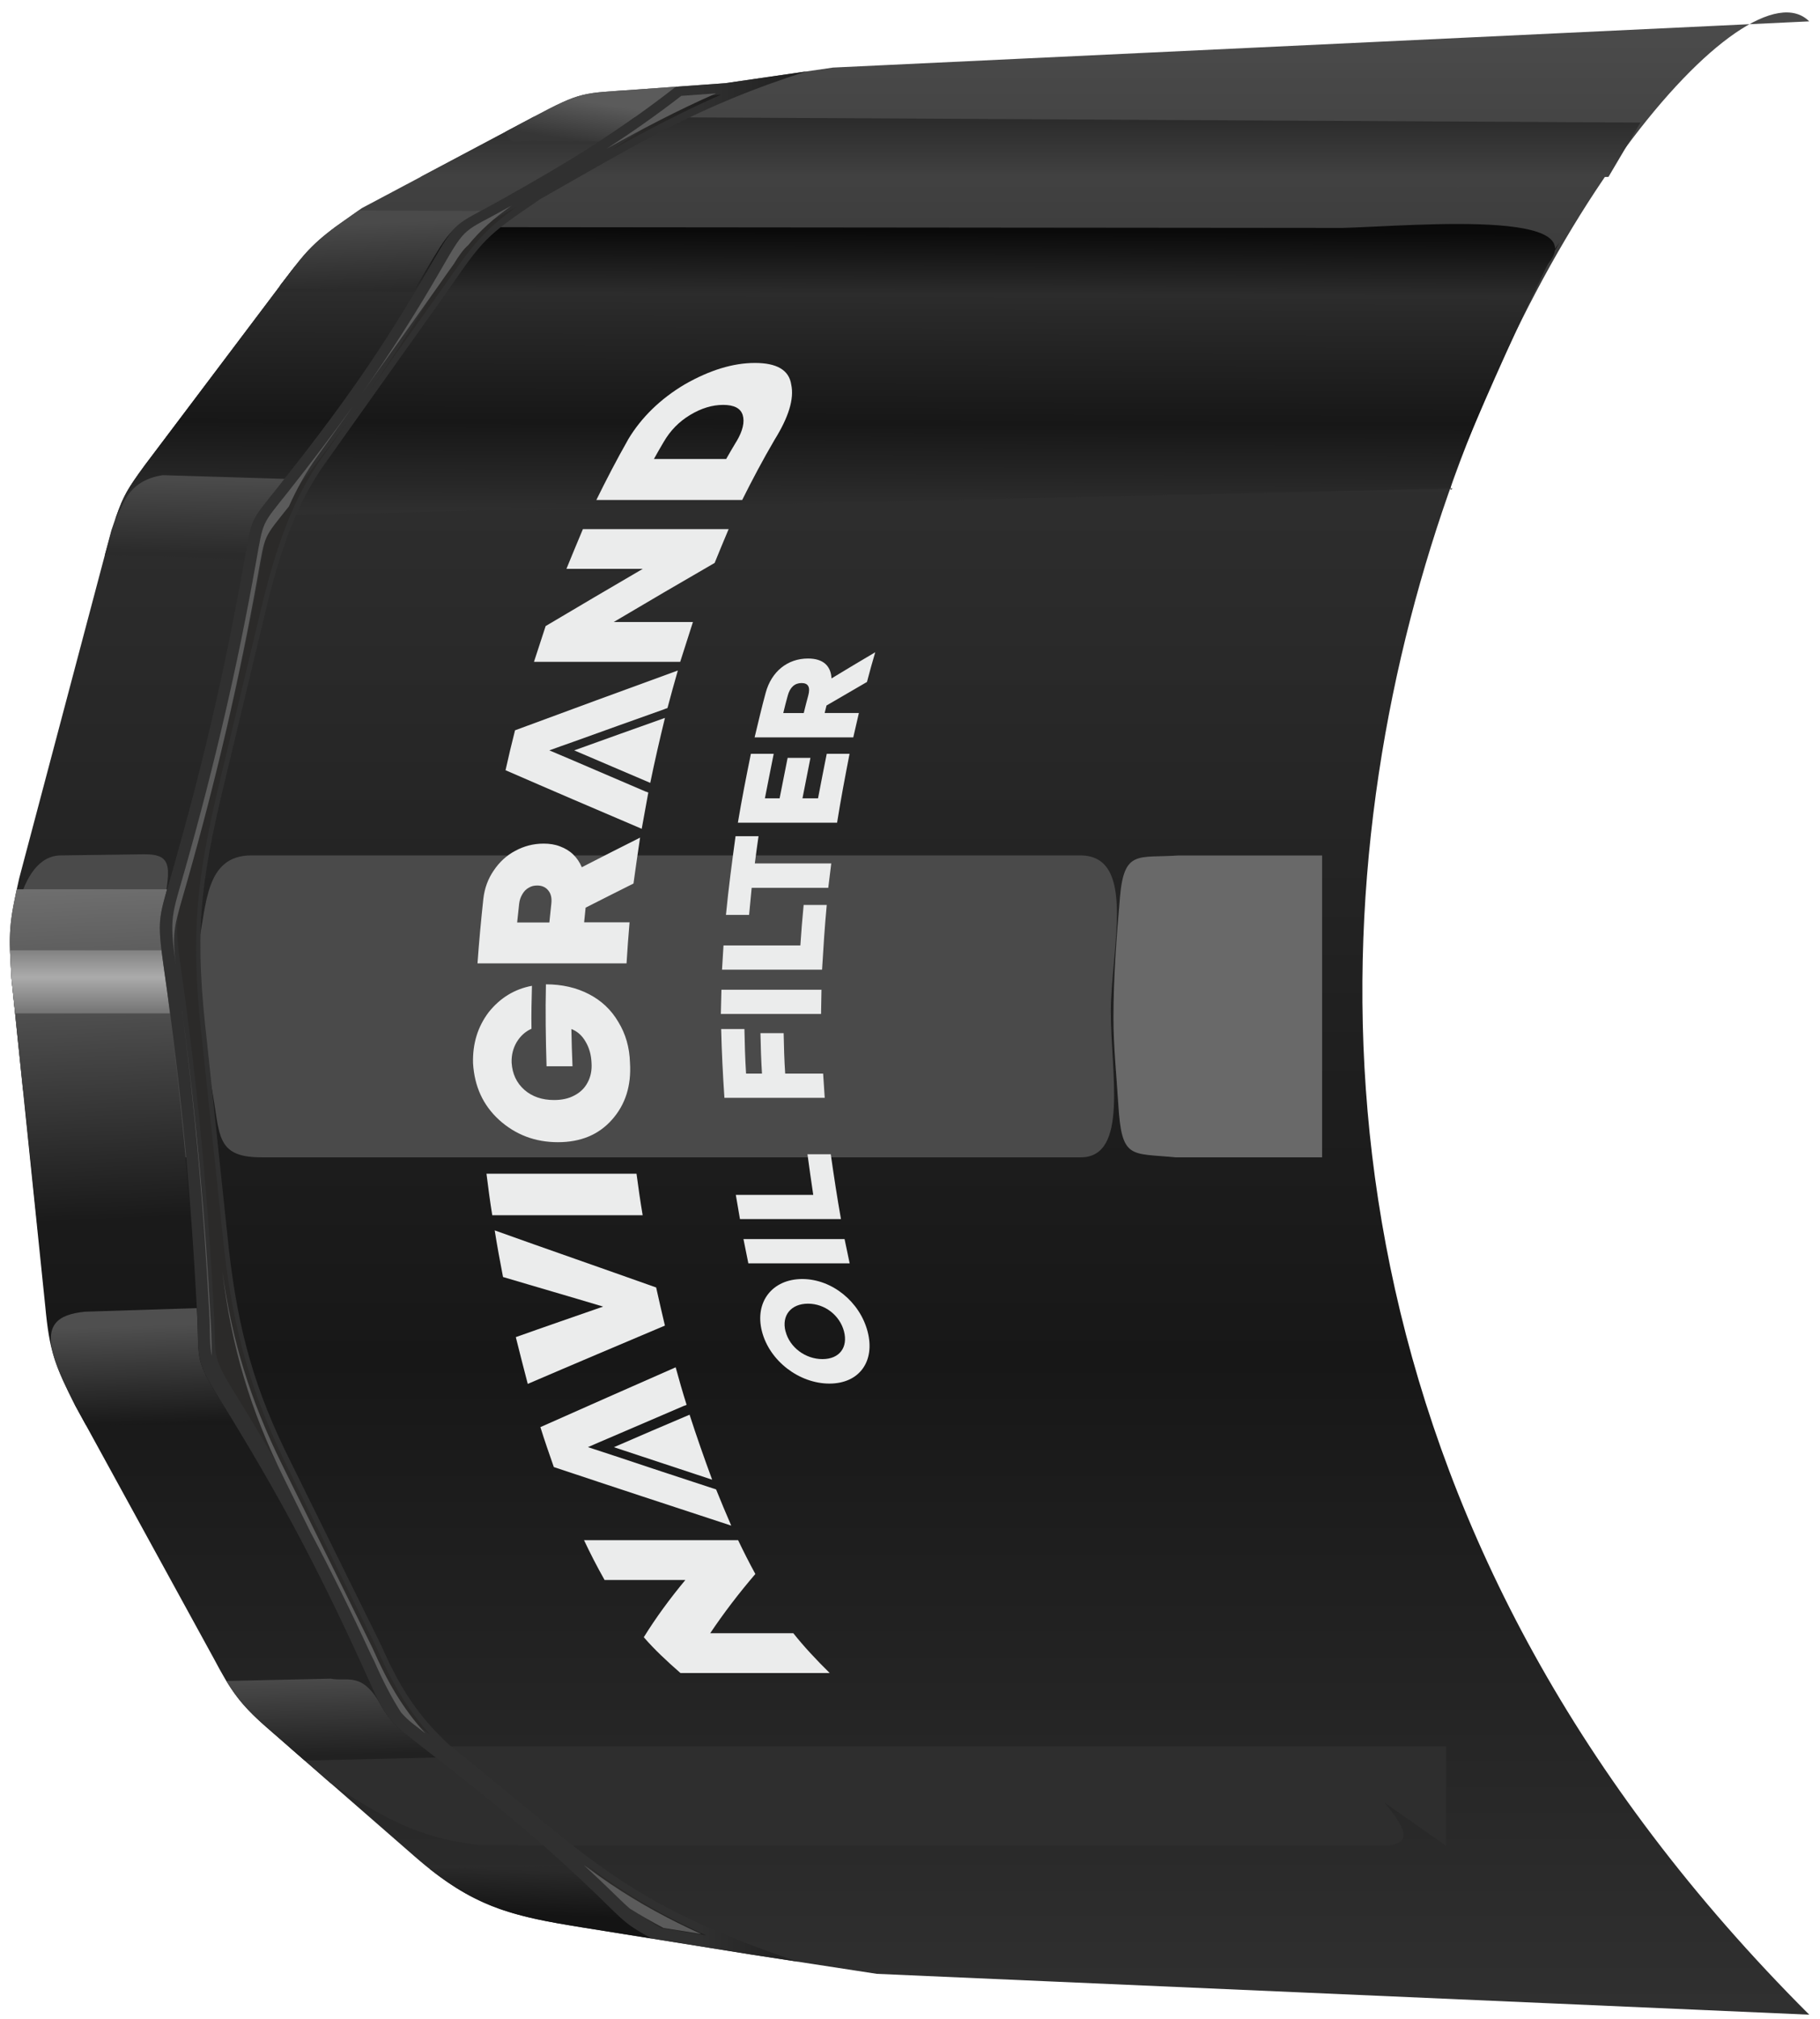 <svg width="138" height="153" viewBox="0 0 138 153" fill="none" xmlns="http://www.w3.org/2000/svg">
<path d="M137.184 1.62C127.825 -7.724 65.863 81.473 137.184 152.687L66.481 149.592L56.839 148.111L44.119 146.071C38.742 145.209 35.845 144.537 31.438 140.694L20.207 130.903C18.122 129.084 17.442 128.014 16.206 125.684L5.707 106.532C4.118 103.381 3.751 102.383 3.43 98.983L0.874 74.181C0.637 70.64 0.677 70.016 1.458 66.555L8.444 40.201C9.289 37.706 9.43 37.38 10.983 35.255L22.054 20.574C23.941 18.071 24.891 17.601 27.43 15.777L40.38 8.904C44.175 6.888 44.058 7.089 48.348 6.783L54.976 6.308L63.161 5.121L137.18 1.62L137.184 1.62Z" fill="url(#paint0_linear_16_1754)"/>
<path d="M25.004 135.088L21.865 132.343L109.65 132.343L109.65 139.881L104.974 136.617C106.921 138.919 106.865 139.764 105.026 139.881L36.561 139.848C31.809 139.378 28.988 137.744 25.008 135.092L25.004 135.088Z" fill="#2E2E2E"/>
<path d="M8.798 39.166C9.369 37.556 9.671 37.041 10.983 35.25L22.054 20.57C23.313 18.904 26.372 17.194 28.283 17.206L101.794 17.274C107.328 17.121 122.948 15.638 116.286 21.056L118.375 18.214C117.42 19.279 108.716 38.607 110.138 37.02L8.75 39.347L8.798 39.166Z" fill="url(#paint1_linear_16_1754)"/>
<path d="M31.893 13.407L40.384 8.9L40.513 8.832L124.39 9.29L121.96 13.407L112.243 13.62C109.547 15.266 109.356 12.932 106.221 13.407L31.889 13.407L31.893 13.407Z" fill="url(#paint2_linear_16_1754)"/>
<path d="M1.727 82.476L0.874 74.178C0.685 71.361 1.264 64.829 4.637 64.829L10.927 64.745C13.172 64.733 12.991 65.743 12.202 69.574L15.027 71.658C15.679 68.576 15.55 64.829 19.064 64.829L81.91 64.829C86.228 64.829 84.228 71.96 84.228 76.693C84.228 81.321 85.589 87.711 81.943 87.711L19.82 87.711C15.937 87.711 16.83 85.602 15.832 81.401L16.436 87.711L5.671 87.711C2.673 87.554 2.621 86.93 1.719 82.476L1.727 82.476Z" fill="#4A4A4A"/>
<path d="M6.525 108.018L5.708 106.529C4.959 105.04 4.48 104.034 4.15 103.028C3.297 100.408 4.343 99.623 6.448 99.41L14.923 99.14L14.943 99.526C15.124 102.927 14.714 102.915 16.513 105.808C16.907 106.44 17.285 107.06 17.66 107.668L6.525 108.022L6.525 108.018Z" fill="url(#paint3_linear_16_1754)"/>
<path d="M2.891 93.441L0.875 74.177C0.661 70.946 0.673 70.145 1.269 67.396L12.662 67.396L12.662 67.424C11.989 69.738 11.961 70.141 12.456 73.594L12.662 75.038C13.47 81.32 14.082 87.216 14.545 93.441L2.891 93.441Z" fill="url(#paint4_linear_16_1754)"/>
<path d="M1.148 76.801L0.874 74.177C0.818 73.312 0.778 72.624 0.758 72.02L12.243 72.02C12.295 72.467 12.368 72.982 12.456 73.594L12.661 75.038L12.887 76.801L1.152 76.801L1.148 76.801Z" fill="url(#paint5_linear_16_1754)"/>
<path d="M7.953 42.056L8.48 40.176C8.838 39.166 9.095 38.691 9.361 38.124C9.969 36.812 11.019 36.224 12.327 36.011L21.977 36.305C19.655 39.142 19.868 38.635 19.216 42.1L19.16 42.394L7.953 42.052L7.953 42.056Z" fill="url(#paint6_linear_16_1754)"/>
<path d="M84.792 83.675C84.663 81.538 84.426 79.337 84.426 77.152C84.426 74.053 84.663 70.995 84.921 67.997C85.231 64.367 86.297 65.047 89.351 64.834L100.249 64.834L100.249 87.711L89.114 87.711C85.709 87.373 85.049 87.9 84.792 83.675Z" fill="#696969"/>
<path d="M49.419 146.916L44.119 146.067C39.217 145.278 36.376 144.651 32.577 141.636L42.92 141.403C43.998 142.389 45.089 143.415 46.203 144.514C47.511 145.802 47.813 146.019 49.423 146.916L49.419 146.916Z" fill="url(#paint7_linear_16_1754)"/>
<path d="M23.101 133.423L20.207 130.904C18.71 129.6 17.938 128.678 17.165 127.399L25.093 127.221C26.3 127.475 27.443 126.638 28.855 129.197C29.31 130.022 29.845 130.719 30.743 131.411C31.535 132.022 32.304 132.618 33.057 133.201L23.105 133.427L23.101 133.423Z" fill="url(#paint8_linear_16_1754)"/>
<path d="M21.265 21.584C22.951 19.528 22.935 19.133 25.406 17.206L27.201 15.95L36.456 15.982C34.211 17.334 34.114 17.419 32.255 20.554C31.941 21.081 31.636 21.596 31.33 22.099L21.12 21.87L21.269 21.584L21.265 21.584Z" fill="url(#paint9_linear_16_1754)"/>
<path d="M38.372 9.966L40.38 8.899C44.175 6.883 44.058 7.084 48.348 6.779L51.261 6.569L51.209 6.598C49.209 8.159 47.313 9.495 45.426 10.714L40.287 10.666C39.08 10.654 38.641 11.016 38.367 9.966L38.372 9.966Z" fill="url(#paint10_linear_16_1754)"/>
<path d="M60.501 148.67L56.839 148.107L49.422 146.915C47.813 146.018 47.511 145.801 46.203 144.513C41.048 139.446 36.476 135.829 30.742 131.406C29.378 130.352 28.85 129.293 28.166 127.776C24.412 119.414 21.373 113.619 16.516 105.808C14.717 102.918 15.128 102.93 14.947 99.526C14.46 90.371 13.755 82.628 12.46 73.598C11.86 69.404 12.029 69.71 13.18 65.642C15.445 57.65 17.027 50.893 18.512 42.567C19.124 39.126 18.927 39.625 21.1 36.884C25.848 30.896 28.939 26.57 32.669 20.067C34.681 16.554 34.4 17.162 37.949 15.169C42.613 12.55 46.633 10.183 51.217 6.602L51.269 6.574L54.98 6.308L61.149 5.411C52.879 8.047 48.517 10.811 40.987 15.077C36.706 17.978 36.694 18.075 33.744 22.325L24.585 35.21C22.544 38.084 21.405 41.371 20.399 45.227L16.979 59.484C15.12 67.227 14.749 70.813 15.699 79.006L17.365 94.777C18.069 100.858 19.301 105.341 22.049 110.806L28.883 124.653C30.291 127.861 31.663 130.03 34.098 132.271C44.947 140.955 47.293 144.215 60.509 148.678L60.501 148.67Z" fill="url(#paint11_linear_16_1754)"/>
<path d="M54.65 7.178L52.023 7.367C50.155 8.816 48.272 10.132 46.352 11.379C49.113 9.846 51.781 8.441 54.65 7.182L54.65 7.178ZM39.173 15.673C39.052 15.741 38.932 15.81 38.811 15.874C35.483 17.741 35.765 17.11 33.837 20.47C31.921 23.806 29.954 26.872 27.849 29.862L33.539 21.858C35.857 18.522 36.65 17.496 39.169 15.673L39.173 15.673ZM27.064 30.973C25.527 33.11 23.917 35.223 22.207 37.384C20.183 39.935 20.352 39.492 19.78 42.704C18.38 50.583 16.609 58.165 14.432 65.859C13.374 69.59 13.172 69.578 13.732 73.477C14.975 82.145 15.764 90.733 16.227 99.478C16.392 102.605 15.973 102.637 17.676 105.373C22.179 112.613 25.889 119.66 29.378 127.438C30.002 128.827 30.473 129.805 31.708 130.758C32.014 130.996 32.32 131.233 32.626 131.471C30.883 129.551 29.728 127.539 28.61 124.996L21.78 111.156C19.084 105.695 17.72 100.907 17.016 94.854L15.35 79.091C14.432 71.171 14.798 66.994 16.645 59.288L20.07 45.014C21.02 41.38 22.187 37.822 24.38 34.732L27.056 30.969L27.064 30.973ZM44.626 141.447C45.503 142.256 46.377 143.085 47.238 143.93C48.328 145 48.872 145.411 50.159 146.131L53.54 146.674C51.165 145.608 48.872 144.377 46.642 142.871C45.966 142.413 45.294 141.938 44.626 141.447Z" fill="url(#paint12_linear_16_1754)"/>
<path d="M54.284 7.077L51.656 7.266C49.789 8.715 47.905 10.031 45.986 11.278C48.746 9.745 51.414 8.341 54.284 7.081L54.284 7.077ZM38.806 15.572C38.686 15.64 38.565 15.709 38.444 15.773C35.116 17.641 35.398 17.009 33.47 20.369C31.555 23.705 29.587 26.772 27.482 29.762L33.172 21.757C33.635 21.093 34.038 20.518 34.404 20.015C34.834 19.311 35.14 18.9 35.502 18.578C36.444 17.435 37.33 16.639 38.802 15.572L38.806 15.572ZM26.697 30.872C25.16 33.009 23.55 35.122 21.84 37.283C19.816 39.834 19.985 39.392 19.413 42.603C18.013 50.483 16.242 58.064 14.065 65.758C13.031 69.409 12.818 69.477 13.333 73.131C13.003 70.435 13.273 70.048 14.202 66.769C16.383 59.074 18.15 51.493 19.55 43.613C20.114 40.438 19.957 40.832 21.905 38.382C22.488 37.078 23.18 35.822 24.025 34.635L26.701 30.872L26.697 30.872ZM13.812 76.624C14.802 84.198 15.454 91.727 15.86 99.381C15.953 101.148 15.86 101.924 16.069 102.766C16.041 102.186 16.053 101.474 15.993 100.391C15.566 92.399 14.874 84.54 13.808 76.628L13.812 76.624ZM23.603 116.223C25.176 119.197 26.665 122.219 28.106 125.35L28.38 125.905C29.011 127.338 29.651 128.601 30.404 129.776C30.665 130.082 30.967 130.372 31.341 130.662C31.647 130.899 31.953 131.137 32.259 131.374C30.517 129.454 29.361 127.442 28.243 124.899L21.414 111.06C18.959 106.086 17.607 101.667 16.854 96.347C17.575 102.13 18.939 106.786 21.546 112.07L23.599 116.227L23.603 116.223ZM44.263 141.346C45.141 142.155 46.014 142.984 46.875 143.829C47.205 144.155 47.487 144.417 47.752 144.646C48.593 145.169 49.443 145.656 50.304 146.111L53.177 146.574C50.803 145.507 48.509 144.276 46.279 142.771C45.603 142.312 44.931 141.837 44.263 141.346Z" fill="#5B5B5B"/>
<path d="M45.841 119.743C45.269 118.729 44.754 117.727 44.283 116.725C46.231 116.725 48.179 116.725 50.123 116.725C52.07 116.725 54.018 116.725 55.966 116.725C56.376 117.578 56.803 118.431 57.274 119.288C55.998 120.777 54.859 122.274 53.853 123.775C55.95 123.775 58.05 123.775 60.151 123.775C60.944 124.777 61.881 125.779 62.912 126.794C61.024 126.794 59.137 126.794 57.254 126.794C55.366 126.794 53.483 126.794 51.595 126.794C50.557 125.888 49.595 124.987 48.815 124.081C49.712 122.632 50.77 121.184 51.966 119.743C49.925 119.743 47.881 119.743 45.841 119.743Z" fill="#EBECEC"/>
<path d="M38.142 96.781C37.912 95.598 37.695 94.419 37.51 93.248C39.518 93.964 41.554 94.689 43.594 95.401C45.643 96.117 47.695 96.85 49.752 97.574C49.965 98.536 50.19 99.501 50.416 100.463C48.665 101.2 46.926 101.936 45.204 102.669C43.478 103.405 41.743 104.137 40.017 104.882C39.711 103.699 39.401 102.52 39.111 101.337C40.21 100.95 41.317 100.552 42.419 100.174C43.526 99.795 44.629 99.401 45.731 99.023C44.456 98.644 43.172 98.258 41.912 97.892C40.649 97.526 39.397 97.147 38.142 96.781Z" fill="#EBECEC"/>
<path d="M48.73 92.101C46.831 92.101 44.927 92.101 43.028 92.101C41.128 92.101 39.229 92.101 37.325 92.101C37.156 91.051 37.015 89.996 36.887 88.954C38.778 88.954 40.673 88.954 42.573 88.954C44.464 88.954 46.368 88.954 48.263 88.954C48.4 89.996 48.553 91.051 48.73 92.101Z" fill="#EBECEC"/>
<path d="M41.442 80.805C41.378 78.728 41.349 76.664 41.394 74.6C42.617 74.6 43.7 74.849 44.657 75.344C45.611 75.839 46.348 76.535 46.883 77.449C47.438 78.354 47.736 79.384 47.768 80.547C47.877 82.294 47.414 83.723 46.404 84.857C45.394 86 44.026 86.564 42.303 86.564C40.573 86.564 39.088 85.996 37.848 84.878C36.617 83.755 35.973 82.326 35.868 80.58C35.828 79.099 36.219 77.819 37.052 76.716C37.921 75.626 39.015 74.958 40.335 74.712C40.307 75.795 40.279 76.877 40.299 77.968C39.824 78.177 39.462 78.515 39.176 78.982C38.903 79.449 38.774 79.964 38.794 80.539C38.846 81.385 39.168 82.069 39.76 82.596C40.352 83.111 41.1 83.368 42.01 83.368C42.593 83.368 43.116 83.26 43.551 83.022C43.993 82.793 44.336 82.467 44.561 82.028C44.79 81.602 44.891 81.107 44.851 80.539C44.826 79.944 44.678 79.409 44.404 78.95C44.134 78.475 43.768 78.157 43.325 77.988C43.342 78.922 43.366 79.863 43.41 80.809C42.75 80.809 42.098 80.809 41.442 80.809L41.442 80.805Z" fill="#EBECEC"/>
<path d="M48.046 66.954C46.826 67.561 45.615 68.177 44.404 68.789C44.368 69.155 44.331 69.525 44.291 69.903C45.438 69.903 46.589 69.903 47.736 69.903C47.643 70.934 47.575 71.968 47.507 73.01C45.623 73.01 43.74 73.01 41.856 73.01C39.973 73.01 38.09 73.01 36.206 73.01C36.323 71.38 36.472 69.754 36.649 68.125C36.738 67.32 37.007 66.596 37.438 65.972C37.864 65.336 38.408 64.829 39.068 64.483C39.728 64.125 40.444 63.935 41.217 63.935C41.667 63.935 42.082 63.996 42.46 64.145C42.842 64.286 43.176 64.483 43.454 64.752C43.736 65.022 43.957 65.348 44.114 65.726C45.583 64.97 47.052 64.225 48.533 63.481C48.36 64.632 48.195 65.795 48.034 66.954C48.038 66.954 48.038 66.954 48.042 66.954L48.046 66.954ZM39.205 69.912C40.021 69.912 40.838 69.912 41.655 69.912C41.704 69.437 41.756 68.958 41.804 68.483C41.852 68.068 41.776 67.73 41.575 67.489C41.382 67.239 41.096 67.111 40.734 67.111C40.492 67.111 40.283 67.159 40.09 67.28C39.897 67.38 39.736 67.549 39.615 67.754C39.486 67.964 39.398 68.201 39.365 68.491C39.317 68.958 39.265 69.433 39.212 69.912C39.212 69.912 39.209 69.912 39.205 69.912Z" fill="#EBECEC"/>
<path d="M42.947 43.118C43.365 42.104 43.772 41.102 44.198 40.1C46.038 40.1 47.881 40.1 49.72 40.1C51.559 40.1 53.402 40.1 55.249 40.1C54.887 40.953 54.537 41.806 54.187 42.663C51.607 44.152 49.064 45.641 46.532 47.142C48.532 47.142 50.537 47.142 52.541 47.142C52.215 48.144 51.897 49.146 51.575 50.16C49.724 50.16 47.877 50.16 46.029 50.16C44.182 50.16 42.335 50.16 40.488 50.16C40.778 49.259 41.072 48.354 41.373 47.448C43.808 45.999 46.275 44.551 48.742 43.11C46.806 43.11 44.879 43.11 42.947 43.11C42.947 43.11 42.947 43.11 42.943 43.118L42.947 43.118Z" fill="#EBECEC"/>
<path d="M47.615 33.326C48.633 31.62 50.09 30.22 51.909 29.137C53.816 28.047 55.587 27.507 57.245 27.507C58.899 27.507 59.829 28.043 59.994 29.145C60.231 30.236 59.788 31.628 58.734 33.326C57.841 34.848 57.04 36.365 56.275 37.894C54.428 37.894 52.589 37.894 50.746 37.894C48.899 37.894 47.06 37.894 45.217 37.894C45.969 36.365 46.754 34.848 47.619 33.326L47.615 33.326ZM55.833 33.475C56.328 32.65 56.472 31.974 56.316 31.459C56.158 30.944 55.668 30.686 54.831 30.686C54.014 30.686 53.176 30.936 52.323 31.451C51.47 31.966 50.822 32.642 50.335 33.475C50.078 33.914 49.82 34.349 49.583 34.787C51.406 34.787 53.237 34.787 55.06 34.787C55.305 34.353 55.567 33.914 55.828 33.475L55.833 33.475Z" fill="#EBECEC"/>
<path d="M51.233 103.63C51.49 104.572 51.764 105.526 52.062 106.472C51.985 106.504 51.909 106.532 51.825 106.56C49.905 107.385 47.985 108.21 46.07 109.031C45.571 109.24 45.076 109.458 44.581 109.675C45.221 109.884 45.869 110.093 46.52 110.311C48.995 111.136 51.482 111.961 54.002 112.782C54.098 112.81 54.199 112.842 54.299 112.882C54.67 113.796 55.044 114.709 55.446 115.623C53.164 114.878 50.907 114.134 48.669 113.397C46.424 112.661 44.194 111.916 41.993 111.184C41.639 110.17 41.285 109.16 40.975 108.158C42.677 107.405 44.388 106.649 46.086 105.892C47.792 105.136 49.507 104.383 51.229 103.626L51.233 103.63Z" fill="#EBECEC"/>
<path d="M52.287 107.216C52.814 108.854 53.39 110.492 53.998 112.142C51.498 111.317 49.02 110.492 46.549 109.679C48.444 108.854 50.364 108.029 52.287 107.216Z" fill="#EBECEC"/>
<path d="M51.395 50.82C51.125 51.762 50.859 52.716 50.61 53.662C50.521 53.69 50.429 53.722 50.336 53.762C48.042 54.575 45.752 55.4 43.455 56.225C42.851 56.434 42.251 56.652 41.652 56.869C42.155 57.078 42.654 57.287 43.157 57.505C45.072 58.33 46.996 59.155 48.92 59.976C49 60.004 49.077 60.036 49.157 60.064C48.984 60.986 48.819 61.903 48.658 62.813C46.92 62.068 45.181 61.328 43.451 60.587C41.732 59.855 40.03 59.106 38.332 58.374C38.557 57.36 38.795 56.35 39.052 55.348C41.1 54.595 43.149 53.835 45.197 53.082C47.262 52.325 49.33 51.573 51.395 50.816L51.395 50.82Z" fill="#EBECEC"/>
<path d="M50.42 54.406C50.021 56.044 49.643 57.682 49.305 59.332C47.373 58.507 45.454 57.682 43.538 56.869C45.832 56.044 48.13 55.219 50.424 54.406L50.42 54.406Z" fill="#EBECEC"/>
<path d="M57.773 100.898C58.348 103.148 60.606 104.858 62.888 104.858C65.174 104.858 66.377 103.152 65.781 100.898C65.194 98.665 63.093 96.934 60.831 96.934C58.57 96.934 57.202 98.661 57.773 100.898ZM59.56 100.898C59.25 99.691 59.982 98.802 61.266 98.802C62.55 98.802 63.676 99.691 63.995 100.898C64.312 102.114 63.652 103.003 62.361 103.003C61.069 103.003 59.874 102.114 59.564 100.898L59.56 100.898ZM64.425 95.747C64.296 95.132 64.163 94.516 64.039 93.908C62.759 93.908 61.479 93.908 60.204 93.908C58.928 93.908 57.652 93.908 56.373 93.908C56.489 94.512 56.618 95.132 56.743 95.747C58.023 95.747 59.306 95.747 60.582 95.747C61.862 95.747 63.141 95.747 64.425 95.747ZM61.668 90.556C59.709 90.556 57.749 90.556 55.793 90.556C55.898 91.16 56.002 91.775 56.107 92.391C57.383 92.391 58.662 92.391 59.934 92.391C61.21 92.391 62.489 92.391 63.765 92.391C63.475 90.753 63.226 89.115 62.992 87.477C62.401 87.477 61.813 87.477 61.226 87.477C61.363 88.5 61.511 89.522 61.664 90.556L61.668 90.556ZM56.445 77.988C55.853 77.988 55.27 77.988 54.682 77.988C54.723 79.727 54.811 81.461 54.928 83.2C56.196 83.2 57.463 83.2 58.727 83.2C59.994 83.2 61.262 83.2 62.534 83.2C62.493 82.584 62.449 81.968 62.413 81.365C61.451 81.365 60.497 81.365 59.536 81.365C59.467 80.342 59.439 79.32 59.419 78.298C58.831 78.298 58.248 78.298 57.66 78.298C57.68 79.32 57.713 80.342 57.777 81.365C57.37 81.365 56.972 81.365 56.57 81.365C56.497 80.234 56.469 79.111 56.445 77.988ZM62.256 76.845C62.268 76.23 62.28 75.614 62.288 75.01C61.025 75.01 59.757 75.01 58.489 75.01C57.23 75.01 55.962 75.01 54.703 75.01C54.69 75.614 54.678 76.234 54.658 76.845C55.922 76.845 57.19 76.845 58.457 76.845C59.721 76.845 60.984 76.845 62.252 76.845L62.256 76.845ZM60.682 71.654C58.739 71.654 56.803 71.654 54.859 71.654C54.823 72.258 54.783 72.877 54.747 73.489C56.01 73.489 57.274 73.489 58.538 73.489C59.797 73.489 61.065 73.489 62.332 73.489C62.429 71.851 62.534 70.213 62.687 68.584C62.103 68.584 61.52 68.584 60.936 68.584C60.839 69.606 60.751 70.628 60.687 71.65L60.682 71.654ZM55.773 63.372C55.499 65.36 55.238 67.344 55.044 69.34C55.632 69.34 56.212 69.34 56.799 69.34C56.867 68.656 56.928 67.968 56.996 67.284C58.932 67.284 60.868 67.284 62.803 67.284C62.88 66.668 62.956 66.052 63.029 65.437C61.093 65.437 59.165 65.437 57.234 65.437C57.326 64.74 57.411 64.056 57.515 63.372C56.936 63.372 56.352 63.372 55.773 63.372ZM58.666 57.127C58.091 57.127 57.511 57.127 56.936 57.127C56.582 58.865 56.24 60.599 55.95 62.35C57.202 62.35 58.457 62.35 59.709 62.35C60.96 62.35 62.216 62.35 63.471 62.35C63.749 60.603 64.079 58.865 64.417 57.127C63.842 57.127 63.262 57.127 62.687 57.127C62.461 58.249 62.244 59.372 62.027 60.503C61.632 60.503 61.242 60.503 60.847 60.503C61.045 59.481 61.246 58.459 61.451 57.436C60.876 57.436 60.296 57.436 59.721 57.436C59.516 58.459 59.314 59.481 59.113 60.503C58.743 60.503 58.373 60.503 57.998 60.503C58.216 59.372 58.445 58.249 58.666 57.127ZM65.737 51.686C65.934 50.929 66.143 50.177 66.365 49.432C65.246 50.088 64.147 50.752 63.049 51.416C63.001 50.495 62.453 49.907 61.266 49.907C59.713 49.907 58.493 50.897 58.059 52.499C57.753 53.617 57.491 54.752 57.218 55.883C58.461 55.883 59.709 55.883 60.956 55.883C62.2 55.883 63.447 55.883 64.699 55.883C64.84 55.267 64.984 54.652 65.125 54.036C64.256 54.036 63.395 54.036 62.53 54.036C62.578 53.847 62.622 53.658 62.67 53.468C63.689 52.873 64.711 52.277 65.741 51.682L65.737 51.686ZM60.775 51.766C61.286 51.766 61.455 52.076 61.286 52.708C61.169 53.147 61.049 53.589 60.944 54.04C60.425 54.04 59.906 54.04 59.391 54.04C59.495 53.593 59.612 53.147 59.733 52.708C59.902 52.092 60.256 51.766 60.779 51.766L60.775 51.766Z" fill="#EBECEC"/>
<defs>
<linearGradient id="paint0_linear_16_1754" x1="75.186" y1="3" x2="75.186" y2="152.119" gradientUnits="userSpaceOnUse">
<stop stop-color="#4A4A4A"/>
<stop offset="0.22" stop-color="#2E2E2E"/>
<stop offset="0.671" stop-color="#171717"/>
<stop offset="1" stop-color="#303030"/>
</linearGradient>
<linearGradient id="paint1_linear_16_1754" x1="66.936" y1="17.508" x2="66.872" y2="39.246" gradientUnits="userSpaceOnUse">
<stop stop-color="#0A0A0A"/>
<stop offset="0.22" stop-color="#2C2C2C"/>
<stop offset="0.671" stop-color="#171717"/>
<stop offset="1" stop-color="#303030"/>
</linearGradient>
<linearGradient id="paint2_linear_16_1754" x1="81.073" y1="4.019" x2="81.073" y2="13.339" gradientUnits="userSpaceOnUse">
<stop stop-color="#121212"/>
<stop offset="1" stop-color="#414141"/>
</linearGradient>
<linearGradient id="paint3_linear_16_1754" x1="10.239" y1="100.468" x2="10.484" y2="107.804" gradientUnits="userSpaceOnUse">
<stop stop-color="#4F4F4F"/>
<stop offset="1" stop-color="#1A1A1A"/>
</linearGradient>
<linearGradient id="paint4_linear_16_1754" x1="6.38" y1="64.366" x2="7.523" y2="92.492" gradientUnits="userSpaceOnUse">
<stop stop-color="#787878"/>
<stop offset="1" stop-color="#1A1A1A"/>
</linearGradient>
<linearGradient id="paint5_linear_16_1754" x1="6.347" y1="76.95" x2="6.347" y2="72.02" gradientUnits="userSpaceOnUse">
<stop stop-color="#717171"/>
<stop offset="0.588" stop-color="#ABABAB"/>
<stop offset="1" stop-color="#828282"/>
</linearGradient>
<linearGradient id="paint6_linear_16_1754" x1="14.275" y1="36.357" x2="14.17" y2="41.959" gradientUnits="userSpaceOnUse">
<stop stop-color="#4A4A4A"/>
<stop offset="1" stop-color="#2B2B2B"/>
</linearGradient>
<linearGradient id="paint7_linear_16_1754" x1="42.38" y1="145.186" x2="42.517" y2="141.822" gradientUnits="userSpaceOnUse">
<stop stop-color="#141414"/>
<stop offset="1" stop-color="#2A2A2A"/>
</linearGradient>
<linearGradient id="paint8_linear_16_1754" x1="23.636" y1="127.173" x2="23.785" y2="133.061" gradientUnits="userSpaceOnUse">
<stop stop-color="#4A4A4A"/>
<stop offset="1" stop-color="#212121"/>
</linearGradient>
<linearGradient id="paint9_linear_16_1754" x1="30.102" y1="16.795" x2="30.303" y2="21.942" gradientUnits="userSpaceOnUse">
<stop stop-color="#4A4A4A"/>
<stop offset="1" stop-color="#2A2A2A"/>
</linearGradient>
<linearGradient id="paint10_linear_16_1754" x1="44.899" y1="7.756" x2="44.44" y2="10.767" gradientUnits="userSpaceOnUse">
<stop stop-color="#5B5B5B"/>
<stop offset="1" stop-color="#363636"/>
</linearGradient>
<linearGradient id="paint11_linear_16_1754" x1="87.838" y1="94.455" x2="53.112" y2="94.443" gradientUnits="userSpaceOnUse">
<stop stop-color="#4A4A4A"/>
<stop offset="0.22" stop-color="#2E2E2E"/>
<stop offset="0.671" stop-color="#171717"/>
<stop offset="1" stop-color="#303030"/>
</linearGradient>
<linearGradient id="paint12_linear_16_1754" x1="77.094" y1="93.884" x2="47.898" y2="93.876" gradientUnits="userSpaceOnUse">
<stop stop-color="#F6BBBB"/>
<stop offset="0.22" stop-color="#2E2E2E"/>
<stop offset="0.671" stop-color="#171717"/>
<stop offset="1" stop-color="#2B2A29"/>
</linearGradient>
</defs>
</svg>
